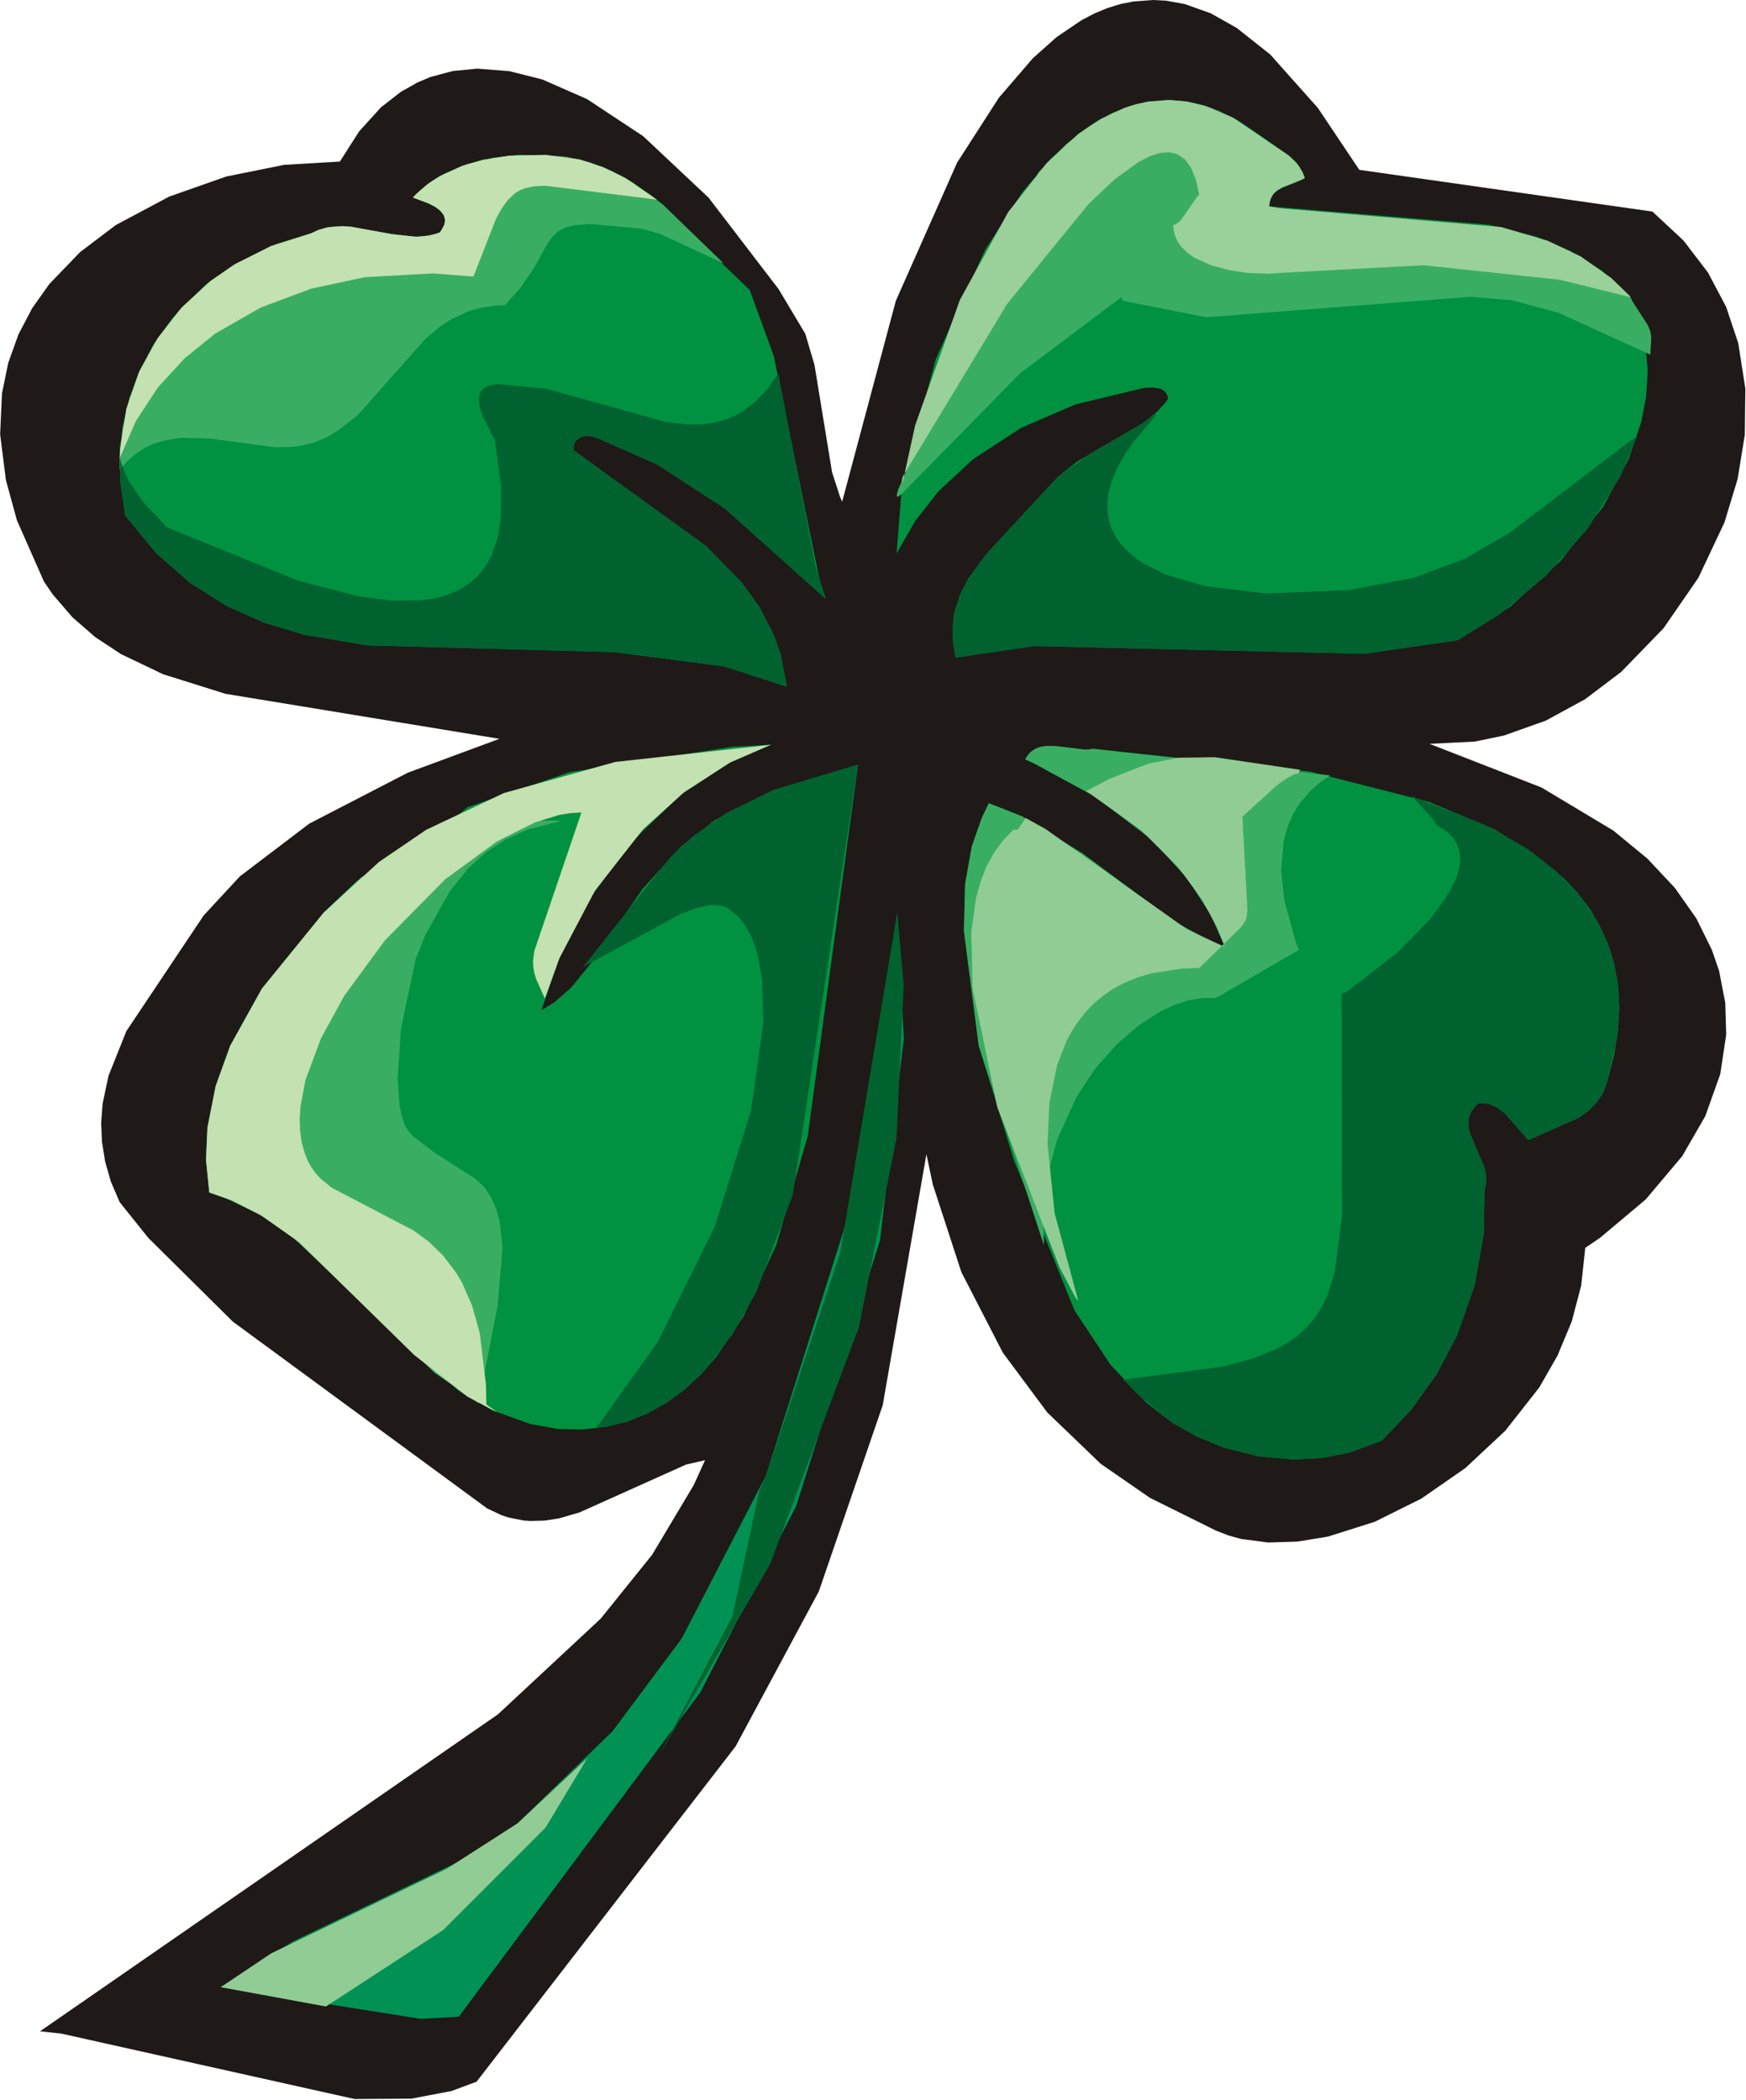 <svg xmlns="http://www.w3.org/2000/svg" width="1.267in" height="1.524in" fill-rule="evenodd" stroke-linecap="round" preserveAspectRatio="none" viewBox="0 0 13306 16000"><style>.pen1{stroke:none}.brush2{fill:#009240}.brush3{fill:#39ae62}.brush5{fill:#00622f}.brush8{fill:#91cc95}</style><path d="m2590 1231 147-230 166-183 150-117 127-72 99-42 172-46 186-18 244 19 251 63 342 150 428 283 498 468 533 696 204 341 70 237 134 818 61 188 16 36 409-1530 467-1053 318-494 259-301 182-162 189-128 97-51 99-41 100-31 101-20 151-11 95 5 144 26 197 70 199 112 255 202 363 407 316 472 2234 318 237 221 186 243 139 263 92 276 54 345-4 353-55 337-100 330-199 422-265 384-323 333-275 208-299 163-320 114-222 46-345 17 854 333 547 328 260 214 210 224 163 232 118 239 55 160 47 243 7 243-45 300-114 320-176 305-278 330-349 293-112 76-31 287-72 274-108 259-139 243-259 330-305 285-336 233-354 176-357 113-232 38-222 7-208-27-97-27-93-36-504-250-375-259-408-392-339-456-316-614-217-666-49-231-333 1912-487 1419-634 1180-1974 2555-191 71-305 58-434 3-2233-498-164-18 3490-2415 783-729 392-487 317-531 86-189-144 33-813 365-159 46-107 16-109 3-54-4-110-22-55-18-110-52-1938-1423-644-638-218-272-67-156-44-154-24-150-6-147 11-144 45-212 136-340 589-881 276-298 529-402 751-388 698-258-2088-343-475-149-322-154-194-128-174-151-151-175-67-98-206-467-84-306-44-349 14-311 48-234 78-217 105-200 130-183 234-243 272-206 407-217 435-153 441-89 425-25z" class="pen1" style="fill:#1f1a17"/><path d="m2370 1778 59-27 60-17 122-11 498 78 91 2 91-13 30-8 30-11 11-14 22-41 4-13 3-24-1-12-6-21-5-10-13-18-17-18-31-23-74-37-97-35 80-77 92-67 171-85 189-58 280-38 321 10 201 42 251 105 228 148 754 725 183 503 350 1711 46 139-765-686-516-336-437-194-66-22-13-3-27-1-13 1-13 3-24 10-21 14-9 9-7 10-8 17-3 19v14l1 7 2 8 1008 728 274 281 135 189 106 207 53 150 46 243-478-154-840-109-1876-51-482-81-306-92-292-130-276-175-257-226-235-285-39-281 4-274 45-262 83-248 119-232 151-212 247-246 216-154 324-160 266-81z" class="pen1 brush2"/><path d="m912 3579 63-71 55-47 79-52 60-28 82-25 131-21 220 6 490 66 133-2 89-13 88-24 88-37 87-52 149-116 517-583 113-94 83-54 137-63 102-27 111-15 59-2 115-128 103-150 112-200 30-42 36-35 44-27 26-11 61-16 123-10 394 36 142 42 481 223-467-452-221-162-159-88-169-67-181-43-359-15-201 22-194 47-179 75-98 58-88 70-52 53 122 46 49 26 31 23 17 18 13 18 5 10 6 21 1 12-3 24-4 13-22 41-11 14-30 11-60 14-91 8-185-20-312-57-62-4-91 6-31 5-60 17-59 27-311 99-284 145-192 135-223 213-184 245-109 203-81 215-53 228-21 237z" class="pen1 brush3"/><path d="m3563 6150 778-267 1246-194 288-15-320 140-364 239-379 363-312 423-237 461-137 397 102-63 123-108 163-199 384-556 295-324 255-198 444-229 647-194-383 2829-240 830-250 544-206 306-116 133-125 117-135 100-145 81-155 63-167 42-177 20-190-4-213-39-289-105-259-151-1267-1173-250-170-277-131-100-33-25-249 11-245 63-318 111-307 241-434 471-579 251-240 764-494 81-69z" class="pen1 brush2"/><path d="m4278 6255-252 63-173 77-151 99-131 119-141 174-186 330-75 187-113 530-26 382 15 209 15 71 27 79 9 17 23 34 30 33 167 126 301 192 65 58 13 14 49 76 37 85 26 91 23 202-38 446-144 742-333-229-1071-1026-268-185-222-110-159-56-25-249 11-245 63-318 111-307 241-434 471-579 284-267 540-336 514-91 417-8z" class="pen1 brush3"/><path d="m9586 1019 235 166 35 31 21 22 27 36 23 39 16 44-62 30-108 41-37 21-25 21-7 8-12 19-10 22-4 12-7 41 1676 140 361 91 256 107 239 148 217 197 77 188 44 191 16 193-12 194-37 193-96 284-195 363-324 412-380 346-401 258-715 104-2516-59-598 88-19-108-5-101 8-96 8-46 42-130 63-122 139-188 545-588 146-115 504-295 104-84 65-71 18-26-2-17-2-7-6-14-12-17-5-4-5-5-6-3-6-4-13-6-13-4-44-7-67 3-524 126-413 178-368 240-263 244-176 224-143 249 40-511 259-971 376-832 286-441 213-251 230-204 120-81 125-67 127-49 131-33 134-13 138 6 139 28 143 50 145 74z" class="pen1 brush2"/><path d="M8546 2264v5l3 13 6 6 9 4 14 4 613 121 2020-156 313 27 354 95 699 319 7-129-5-38-6-21-17-39-114-177-22-43-142-137-232-164-251-119-356-105-1693-144-75-14 7-41 9-24 17-29 7-8 25-21 37-21 150-60 20-11-16-44-31-51-19-24-56-53-414-283-177-80-172-46-127-13h-41l-248 36-171 65-165 94-181 140-212 216-1067 2413-11 38 1 18h11l22-17 905-922 772-580z" class="pen1 brush3"/><path d="m6838 6954 50 959-182 1539-638 2021-731 1421-1841 2471-290 16-1524-241 548-347 1334-643 381-259 723-701 527-706 643-1243 657-2073 343-2214z" class="pen1" style="fill:#009254"/><path d="m7536 6120 252 99 461 283 699 518 275 151 113 45-108-246-180-278-269-294-428-326-476-259-62-27 10-18 22-29 13-12 27-19 29-13 32-8 34-4 71 2 216 26 32-1 30-5 1657 174 903 230 490 206 288 172 248 202 106 112 92 121 78 130 63 139 47 149 29 158 10 168-9 178-29 189-59 226-19 49-23 44-43 58-50 50-77 56-384 170-173-198-62-49-41-20-29-9-30-5h-32l-16 2-20 19-28 38-10 18-8 20-5 19-3 39 1 19 3 20 10 40 106 250 11 44 5 44v22l-2 22-4 22-7 23-5 331-70 395-133 380-156 297-193 270-226 237-250 92-208 40-213 12-266-24-262-66-201-81-191-106-202-156-273-288-275-415-462-1144-268-872-113-876 9-355 51-288 78-222 52-107z" class="pen1 brush2"/><path d="m10138 5908-82 56-71 62-86 103-45 74-35 78-36 124-20 221 24 232 92 333 18 47-609 353-32 14-4 1-44-3-47 1-100 16-107 34-111 52-170 110-168 146-159 180-141 213-150 330-73 281-32 306 6 217-497-1521-113-876 9-355 51-288 78-222 52-107 252 99 461 283 699 518 275 151 113 45-108-246-180-278-269-294-428-326-476-259-62-27 10-18 22-29 13-12 27-19 29-13 32-8 34-4 71 2 216 26 32-1 30-5 1809 203z" class="pen1 brush3"/><path d="m921 3357-4 13-5 26-2 22 6 73 14 55 47 110 110 164 184 197 1003 408 460 119 253 32 213-2 93-12 84-20 76-27 67-33 60-40 52-45 45-51 38-56 32-60 46-134 24-149 2-243-46-346-96-192-19-58-8-49v-21l2-19 4-17 7-15 9-13 11-11 14-10 15-8 18-7 20-5 45-6 373 36 898 250 171 21 110-1 108-15 104-32 50-23 49-28 96-72 91-96 86-121 283 1462 79 255-765-686-516-336-437-194-66-22-13-3-27-1-13 1-13 3-24 10-21 14-9 9-7 10-8 17-3 19v14l1 7 2 8 1008 728 274 281 135 189 106 207 53 150 46 243-478-154-840-109-1876-51-482-81-306-92-292-130-276-175-257-226-235-285-38-254 1-282z" class="pen1 brush5"/><path d="m912 3491 125-286 167-254 202-220 233-189 350-200 384-143 406-87 520-29 309 24 172-440 44-80 46-63 49-47 27-18 28-15 31-11 69-14 80-4 852 106-237-163-171-84-183-60-254-34-283 6-199 32-153 44-175 80-94 62-85 74-25 27 122 46 49 26 31 23 17 18 13 18 5 10 6 21 1 12-3 24-4 13-22 41-11 14-30 11-60 14-91 8-185-20-312-57-62-4-91 6-31 5-60 17-59 27-301 95-276 138-187 128-220 202-183 233-143 259-97 281-47 300zm3240 4116-65-145-15-48-8-46-2-47 10-76 359-1055-84 5-87 14-184 57-289 145-393 287-461 467-309 421-178 325-118 317-38 201-6 97 3 92 13 89 24 83 22 55 27 49 33 45 36 40 86 70 624 326 116 85 109 106 98 129 45 75 77 175 59 210 47 391 4 154 82 61-228-121-406-318-876-858-282-200-233-119-169-60-25-249 11-245 63-318 111-307 241-434 471-579 421-386 360-245 592-280 849-237 1186-131-309 134-353 228-313 283-365 465-272 517-111 306z" class="pen1" style="fill:#c3e1b1"/><path d="m4444 7367 738-401 113-44 103-24 31-3h30l56 10 25 10 23 14 71 64 44 57 38 66 32 75 26 83 34 189 9 336-93 660-276 884-436 882-470 657 163-31 153-49 143-68 134-85 125-101 117-115 208-272 179-318 277-738 498-3279-647 194-351 171-267 186-156 145-101 121-573 724z" class="pen1 brush5"/><path d="m6878 3679-5-15 7-34 797-1317 620-760 198-187 183-133 85-43 78-25 71-5 64 16 55 39 46 63 36 88 26 116-13 13-123 177-12 13-13 12-12 8-6 3-13 4h-6l2 33 6 31 9 29 12 27 16 26 18 24 44 43 53 38 127 58 142 38 144 21 163 6 101-8 1072-57 1039 111 535 132-4-9-142-137-232-164-251-119-356-105-1693-144-75-14 7-41 9-24 17-29 7-8 25-21 37-21 150-60 20-11-16-44-31-51-19-24-56-53-426-289-211-90-138-32-135-12-161 12-93 20-91 29-178 84-171 114-241 222-293 373-368 669-340 953-97 441z" class="pen1" style="fill:#9ad09a"/><path d="m8810 3161-186 223-68 104-51 98-37 94-22 88-8 83 6 78 17 73 30 68 41 63 51 58 61 53 71 49 165 83 300 89 469 57 635-27 494-94 390-146 338-197 920-700 50-31-127 304-252 401-317 356-355 296-313 193-715 104-2516-59-598 88-19-108-5-101 8-96 8-46 42-130 63-122 139-188 557-599 261-182 352-200 114-87z" class="pen1 brush5"/><path d="m7816 6232-60 89h-33l-81 84-69 95-56 104-44 113-34 121-37 261 10 429 188 907 474 1220 119 225 16 23 8 7-180-668-54-526 14-309 58-289 68-176 43-82 50-77 56-71 64-67 71-59 79-54 87-46 96-39 103-31 235-37 132-4 312-304 26-34 10-16 13-33 6-58-38-708 266-242 77-54 53-26 12-4 10-2 10-1 1-7 3-7 4-7 5-7-652-96-276 4-230 45-301 118-167 89h-3l-3 1 417 297 286 285 179 243 120 223 57 142-289-135-1079-765-152-84z" class="pen1 brush8"/><path d="m8560 10511 753-98 224-59 185-74 79-43 71-48 63-53 55-58 49-64 41-70 36-76 55-171 57-429-3-1696 11-3 40-21 381-297 246-253 119-162 59-107 22-53 15-51 8-50 2-49-7-46-15-44-24-42-34-38-44-36-55-32-24-41-164-180 555 217 325 185 212 163 181 185 143 208 72 153 52 164 31 176 8 188-16 201-81 352-19 49-23 44-43 58-50 50-77 56-384 170-173-198-62-49-41-20-29-9-30-5h-32l-16 2-20 19-28 38-10 18-8 20-5 19-3 39 1 19 3 20 10 40 106 250 11 44 5 44v22l-2 22-4 22-7 23-5 331-70 395-133 380-156 297-193 270-226 237-250 92-208 40-213 12-266-24-262-66-201-81-191-106-262-212-117-120zm-2775 852-204 954-560 1061 848-1461 677-1807 286-1439 55-1164-49-553-435 2591-560 1684z" class="pen1 brush5"/><path d="m2484 15287 893-582 780-780 318-529-530 495-542 348-1336 643-385 258 802 147z" class="pen1 brush8"/></svg>
